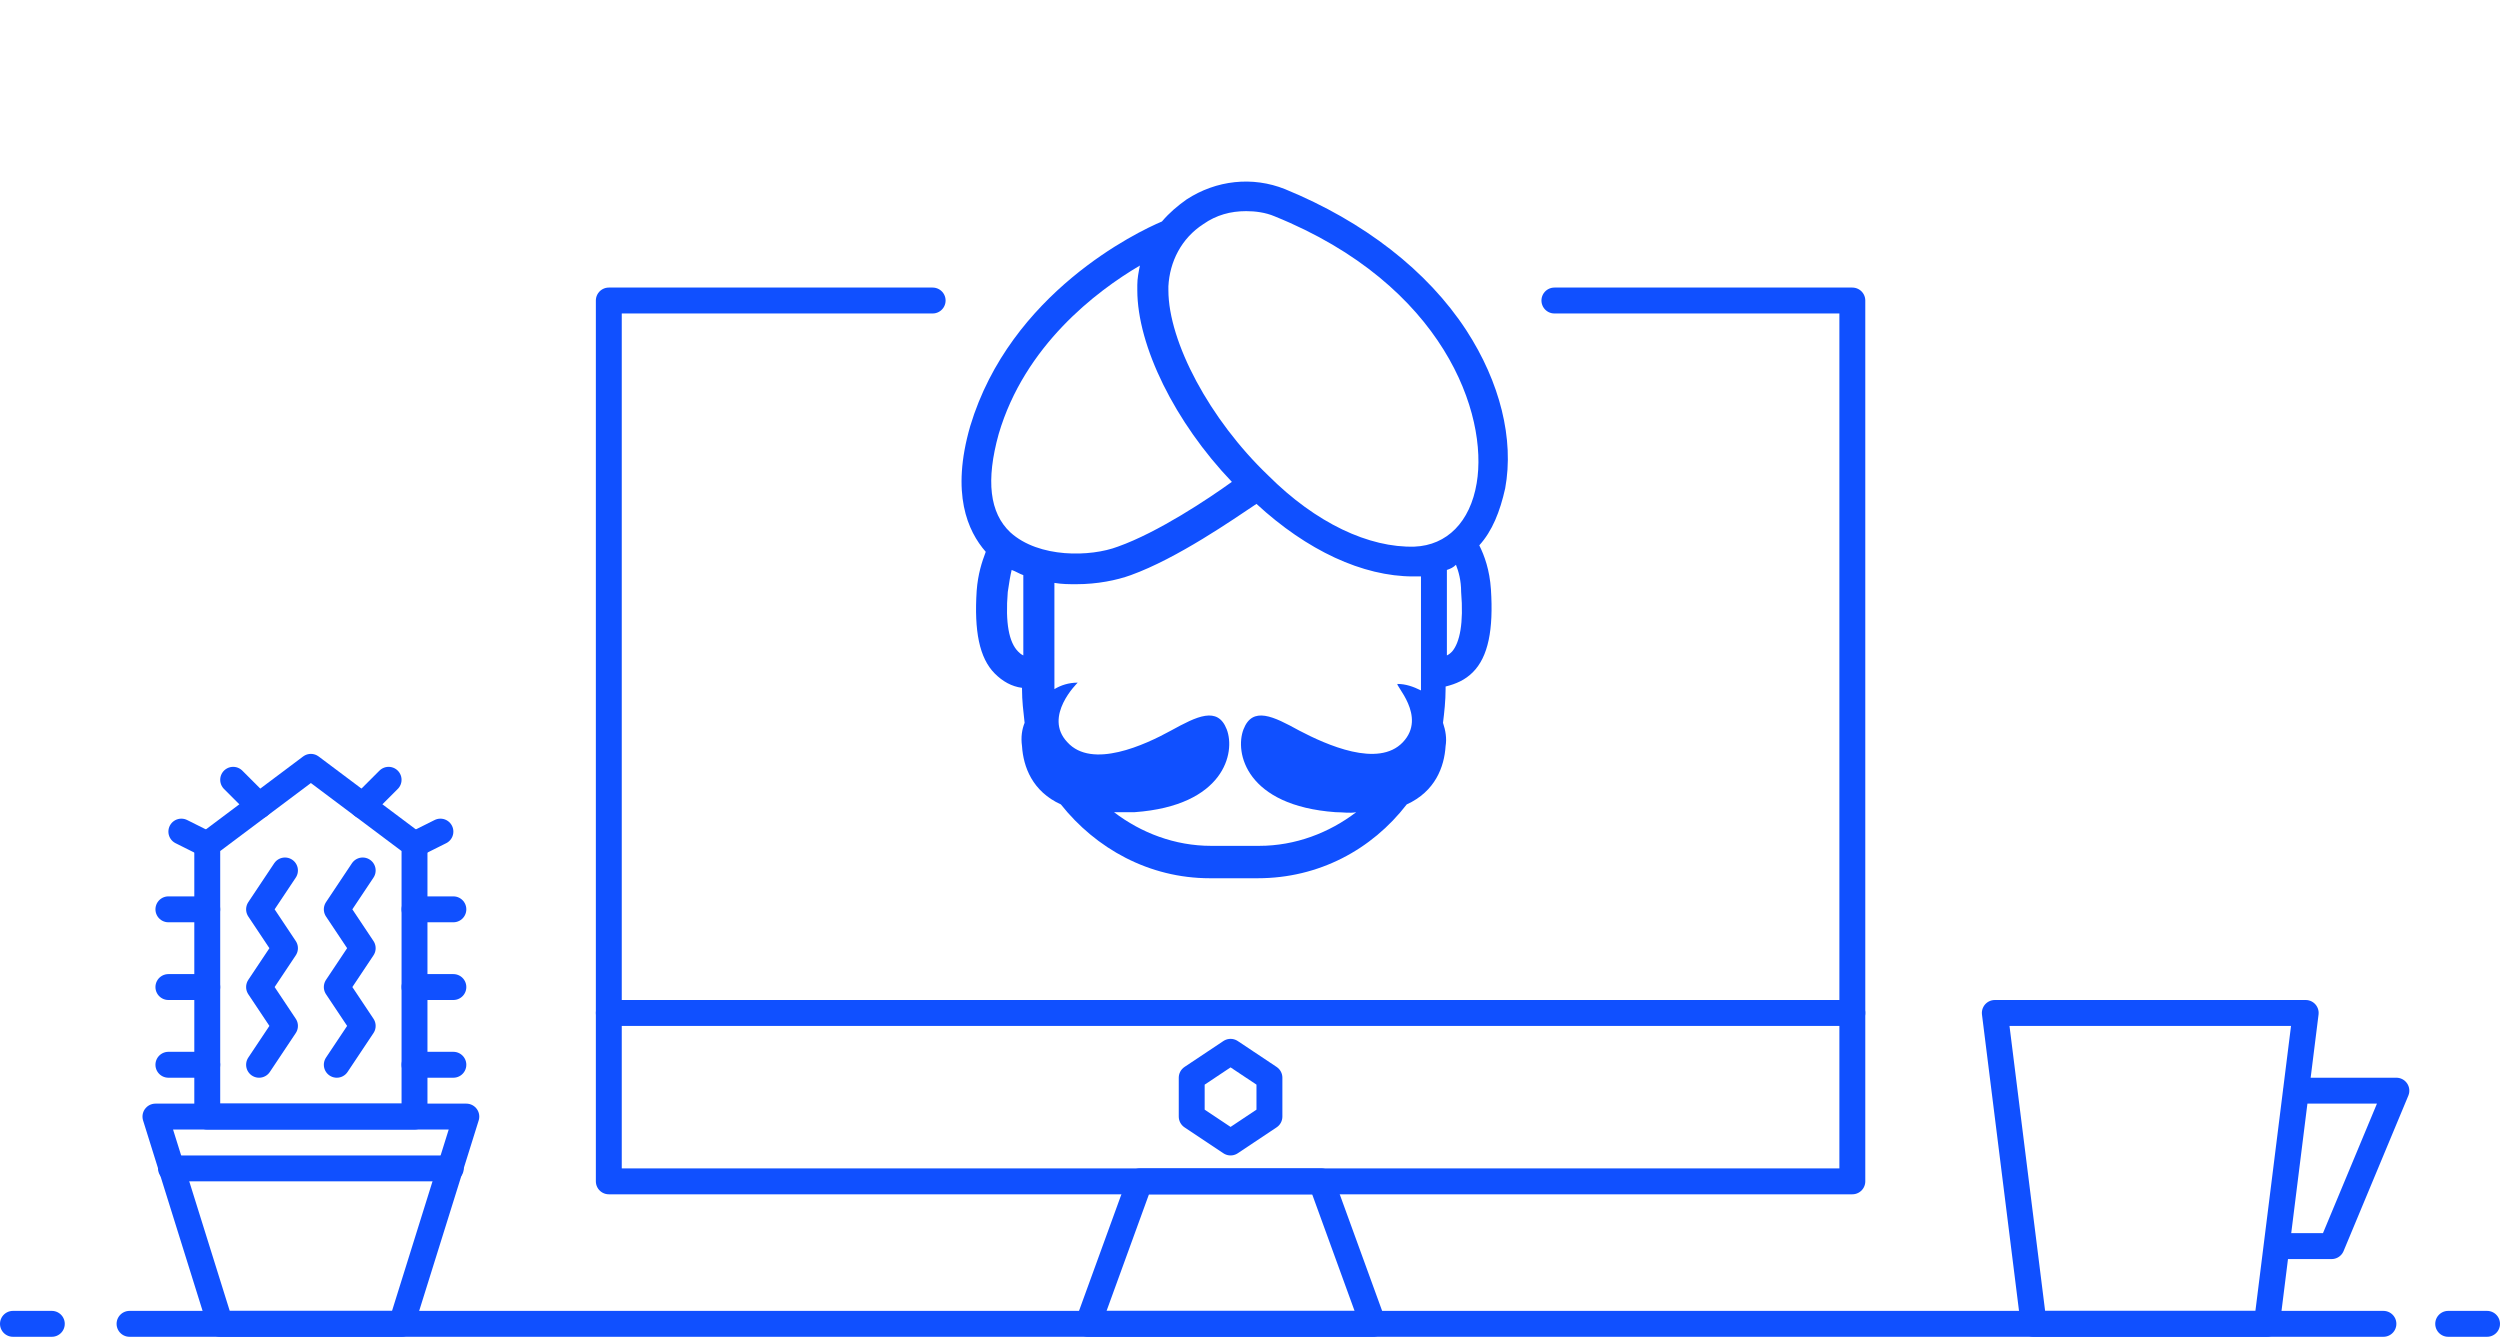 <?xml version="1.0" encoding="utf-8"?>
<svg version="1.1" id="Calque_1" xmlns="http://www.w3.org/2000/svg" xmlns:xlink="http://www.w3.org/1999/xlink" x="0px" y="0px"
	 width="193px" height="103.2px" viewBox="0 0 193 103.2" style="enable-background:new 0 0 193 103.2;" xml:space="preserve">
<style type="text/css">
	.st0{fill:none;stroke:#1050FF;stroke-width:2;stroke-linejoin:round;stroke-miterlimit:10;}
	.st1{fill:none;stroke:#1050FF;stroke-width:2;stroke-linecap:round;stroke-linejoin:round;stroke-miterlimit:10;}
	.st2{fill:#1050FF;}
	.logo__guru {
		animation-duration: 2s;
		animation-fill-mode: both;
		animation-iteration-count: infinite;
		animation-direction: alternate;
		animation-name: mobile;
	}

	@keyframes mobile {
		from {
			transform: translate3d(0,0,0);
		}

		to {
			transform: translate3d(0, -5px, 0);
		}
	}
</style>
<g>
	<polygon class="st0" points="31,102.2 17,102.2 12,86.2 36,86.2 	"/>
	<polygon class="st0" points="175,102.2 157,102.2 154,78.2 178,78.2 	"/>
	<polygon class="st0" points="98,86.2 95,88.2 92,86.2 92,83.2 95,81.2 98,83.2 	"/>
	<g>
		<polygon class="st1" points="106,102.2 102,91.2 88,91.2 84,102.2 		"/>
	</g>
	<polygon class="st1" points="32,86.2 16,86.2 16,65.2 24,59.2 32,65.2 	"/>
	<line class="st1" x1="16" y1="70.2" x2="13" y2="70.2"/>
	<line class="st1" x1="16" y1="65.2" x2="14" y2="64.2"/>
	<line class="st1" x1="16" y1="76.2" x2="13" y2="76.2"/>
	<line class="st1" x1="16" y1="82.2" x2="13" y2="82.2"/>
	<line class="st1" x1="32" y1="70.2" x2="35" y2="70.2"/>
	<line class="st1" x1="32" y1="76.2" x2="35" y2="76.2"/>
	<line class="st1" x1="32" y1="82.2" x2="35" y2="82.2"/>
	<line class="st1" x1="20" y1="62.2" x2="18" y2="60.2"/>
	<line class="st1" x1="32" y1="65.2" x2="34" y2="64.2"/>
	<line class="st1" x1="28" y1="62.2" x2="30" y2="60.2"/>
	<line class="st1" x1="13.2" y1="90.2" x2="34.8" y2="90.2"/>
	<polyline class="st1" points="20,82.2 22,79.2 20,76.2 22,73.2 20,70.2 22,67.2 	"/>
	<polyline class="st1" points="26,82.2 28,79.2 26,76.2 28,73.2 26,70.2 28,67.2 	"/>
	<g>
		<line class="st1" x1="10" y1="102.2" x2="184" y2="102.2"/>
		<line class="st1" x1="189" y1="102.2" x2="192" y2="102.2"/>
		<line class="st1" x1="1" y1="102.2" x2="4" y2="102.2"/>
	</g>
	<polyline class="st1" points="177.3,84.2 185,84.2 180,96.2 175.8,96.2 	"/>
	<polyline class="st1" points="120,23.2 143,23.2 143,91.2 47,91.2 47,23.2 72,23.2 	"/>
	<line class="st1" x1="47" y1="78.2" x2="143" y2="78.2"/>
</g>
<g class="logo__guru">
	<path class="st2" d="M99.2,14.6c-2.5-1-5.3-0.7-7.6,0.8c-0.7,0.5-1.3,1-1.9,1.7c-1.9,0.8-11.7,5.5-14.8,15.8
		c-1.5,5.2-0.2,8.1,1.2,9.7c-0.3,0.8-0.6,1.7-0.7,3c-0.2,3.1,0.2,5.2,1.4,6.4c0.6,0.6,1.3,1,2.1,1.1v0.1c0,0.9,0.1,1.7,0.2,2.6
		c-0.2,0.5-0.3,1.1-0.2,1.8c0.1,1.6,0.8,3.5,3,4.5c2.7,3.4,6.8,5.7,11.5,5.7h3.7c4.7,0,8.8-2.2,11.5-5.7c2.2-1,2.9-2.9,3-4.5
		c0.1-0.6,0-1.2-0.2-1.8c0.1-0.8,0.2-1.7,0.2-2.6V53c0.8-0.2,1.5-0.5,2.1-1.1c1.2-1.2,1.6-3.3,1.4-6.4c-0.1-1.5-0.5-2.6-0.9-3.4
		c1-1.1,1.6-2.6,2-4.4c0.7-3.8-0.4-8.2-3-12.2C110.2,20.9,105.3,17.1,99.2,14.6z M114,37.3c-0.5,3-2.3,4.8-4.8,4.9
		c-3.5,0.1-7.6-1.8-11.3-5.5c-4.5-4.3-7.7-10.3-7.7-14.3c0-0.1,0-0.2,0-0.3c0.1-1.9,1-3.7,2.7-4.8c1-0.7,2.1-1,3.3-1
		c0.7,0,1.5,0.1,2.2,0.4C111.5,22,114.9,32,114,37.3z M108.3,57.3c-1.9,2-5.9,0.2-8-0.9c-2-1.1-3.6-1.9-4.3-0.1
		c-0.7,1.8,0.2,5.9,7.1,6.4c0.6,0,1.1,0.1,1.6,0c-2.1,1.6-4.7,2.6-7.5,2.6h-3.7c-2.8,0-5.4-1-7.5-2.6c0.5,0,1,0,1.6,0
		c6.9-0.5,7.8-4.6,7.1-6.4c-0.7-1.8-2.3-1-4.3,0.1c-2,1.1-6.1,3-8,0.9c-1.9-2,0.8-4.6,0.8-4.6c-0.7,0-1.3,0.2-1.8,0.5
		c0-0.1,0-0.1,0-0.2V45c0.6,0.1,1.1,0.1,1.7,0.1c1.6,0,3.1-0.3,4.2-0.7c3.6-1.3,7.9-4.3,9.7-5.5c3.9,3.6,8.2,5.6,12.1,5.6
		c0.1,0,0.2,0,0.4,0c0.1,0,0.1,0,0.2,0v8.6c0,0.1,0,0.1,0,0.2c-0.6-0.3-1.2-0.5-1.8-0.5C107.6,52.8,110.2,55.3,108.3,57.3z
		 M77.1,33.5c2-6.8,7.5-11,10.9-13c-0.1,0.5-0.2,1-0.2,1.5c0,0.1,0,0.3,0,0.4c0,4.3,2.9,10.2,7.3,14.8c-1.8,1.3-5.7,3.9-8.8,5
		c-2.1,0.8-6.1,0.9-8.3-1.1C76.4,39.6,76.1,37.1,77.1,33.5z M77.8,45.7c0.1-0.7,0.2-1.3,0.3-1.7c0.3,0.1,0.6,0.3,0.9,0.4v6.2
		c-0.2-0.1-0.3-0.2-0.4-0.3C77.9,49.6,77.6,48.1,77.8,45.7z M111.7,44c0.3-0.1,0.5-0.2,0.7-0.4c0.2,0.5,0.4,1.2,0.4,2.1
		c0.2,2.4-0.1,3.9-0.7,4.6c-0.1,0.1-0.2,0.2-0.4,0.3V44z"/>
</g>
</svg>
